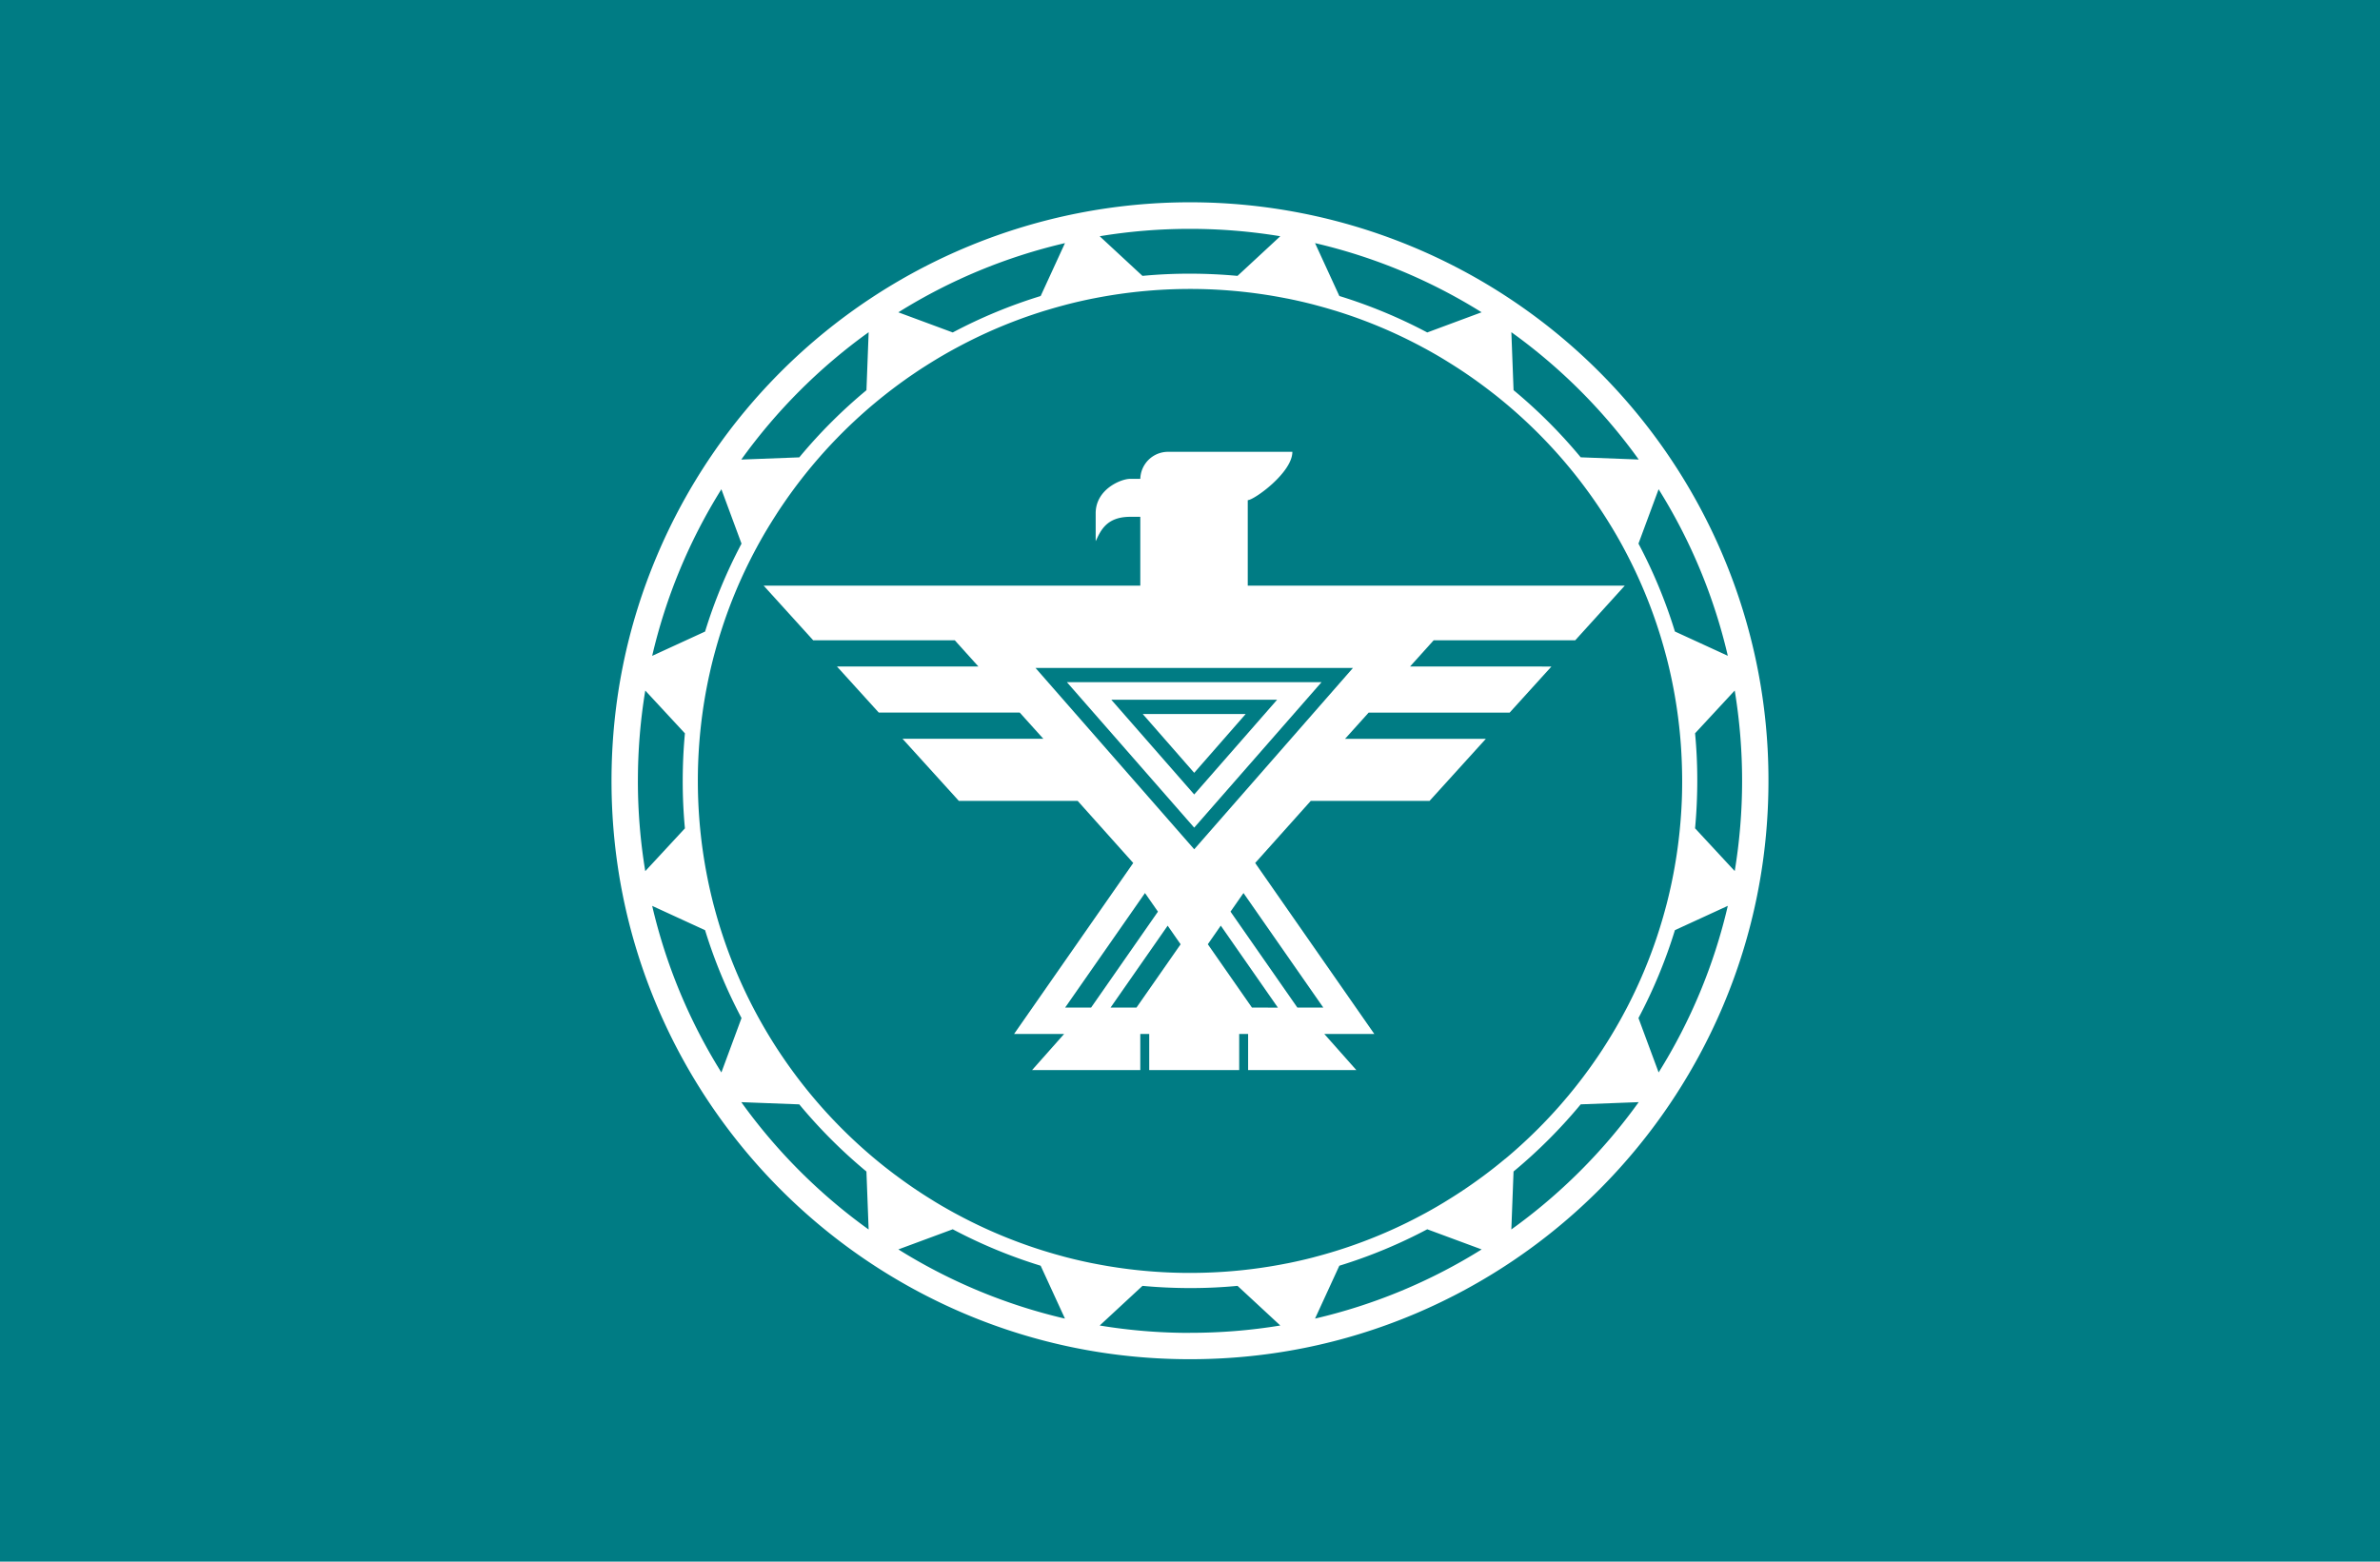 <svg id="Layer_1" data-name="Layer 1" xmlns="http://www.w3.org/2000/svg" viewBox="0 0 3606.26 2366.61"><defs><style>.cls-1{fill:#007c84;}.cls-2{fill:#fff;}</style></defs><rect class="cls-1" width="3606.26" height="2366.61"/><path class="cls-2" d="M5378.77,5818.43,5571.69,5598h-385.8Zm0-50.28-125.59-143.52h251.19Z" transform="translate(-3569.26 -4564.17)"/><polygon class="cls-2" points="1809.51 1171.18 1887.51 1082.05 1731.51 1082.05 1809.51 1171.18"/><path class="cls-2" d="M5705.81,5574.24l35.78-39.72h214.48l75.09-82.82H5459.9V5322.13c9.39,0,67.6-41.69,67.6-73.24H5339.05a42,42,0,0,0-41.94,40.94H5281.8c-14,0-52.33,15.8-52.33,52.2v42.35c7.33-15.49,15.92-37,52.33-37h15.28V5451.7h-570.7l75.09,82.82H5016l35.78,39.72H4837.48l63.32,69.82h213.61l35.77,39.72H4936.81l85.34,94.12H5202.2l84.18,94.08-180.57,259.16h75.81l-48.48,54.65h163.94v-54.65h13.52v54.65h136.34v-54.65h13.52v54.65H5624.4l-48.48-54.65h75.77L5471.16,5872l84.19-94.08h180l85.34-94.12H5607.36l35.77-39.72h213.62l63.31-69.82Zm-522.64,516.9,121-173.61,19.65,28.2-101.31,145.41Zm108.11,0H5252L5338.54,5967l19.64,28.2Zm175,0-66.9-96,19.65-28.2,86.55,124.23Zm108.11,0H5535.1l-101.32-145.41,19.65-28.2Zm-195.6-239.92-240.48-274.8h481Z" transform="translate(-3569.26 -4564.17)"/><path class="cls-2" d="M6180,5406.3a876.74,876.74,0,0,0-1615.27,0c-45.71,108.06-68.89,222.85-68.89,341.18s23.18,233.12,68.89,341.19a879.13,879.13,0,0,0,466.45,466.45c108.07,45.71,222.86,68.88,341.19,68.88s233.11-23.17,341.18-68.88A879,879,0,0,0,6180,6088.67c45.71-108.07,68.89-222.86,68.89-341.19A871.67,871.67,0,0,0,6180,5406.3ZM6187.3,5558l-80.14-36.82A764.47,764.47,0,0,0,6051.93,5388l30.52-82.41A832,832,0,0,1,6187.3,5558Zm-135-297.45-87.88-3.34a772.84,772.84,0,0,0-101.76-101.76l-3.34-87.88a843.8,843.8,0,0,1,193,193Zm-238-223.16L5731.89,5068a764.84,764.84,0,0,0-133.2-55.25l-36.83-80.15a832.16,832.16,0,0,1,252.44,104.86ZM5372.39,4911a840.51,840.51,0,0,1,136.81,11.18l-64.83,60.08q-35.55-3.3-72-3.34t-72,3.34l-64.84-60.08A838.9,838.9,0,0,1,5372.39,4911Zm-189.45,21.63-36.83,80.15A763.46,763.46,0,0,0,5012.88,5068l-82.41-30.52a832.12,832.12,0,0,1,252.47-104.88Zm-297.46,135-3.34,87.88a772.84,772.84,0,0,0-101.76,101.76l-87.88,3.34a843.69,843.69,0,0,1,193-193Zm-223.15,238,30.51,82.41a764.27,764.27,0,0,0-55.23,133.23l-80.14,36.82a831.78,831.78,0,0,1,104.86-252.48Zm-126.5,441.91A838.3,838.3,0,0,1,4547,5610.69l60.07,64.83q-3.3,35.55-3.33,72t3.33,72L4547,5884.35a837.92,837.92,0,0,1-11.19-136.87ZM4557.47,5937l80.14,36.83A765.24,765.24,0,0,0,4692.84,6107l-30.51,82.41A831.49,831.49,0,0,1,4557.47,5937Zm135,297.45,87.88,3.35a774.06,774.06,0,0,0,101.76,101.76l3.34,87.87a843.54,843.54,0,0,1-192.95-193Zm238,223.16,82.41-30.52a763.5,763.5,0,0,0,133.23,55.23l36.83,80.15a831.89,831.89,0,0,1-252.47-104.89Zm441.92,126.5a838.33,838.33,0,0,1-136.82-11.19l64.83-60.08q35.55,3.3,72,3.34t72-3.34l64.83,60.08A838.63,838.63,0,0,1,5372.39,6584Zm189.44-21.64,36.83-80.15a763.5,763.5,0,0,0,133.23-55.23l82.41,30.52a832,832,0,0,1-252.47,104.83ZM5850,6320.25q-6.9,5.74-13.92,11.33l-.24.19q-6.91,5.5-14,10.84l-.47.35q-6.91,5.22-14,10.29l-.77.55c-1.54,1.11-3.09,2.22-4.64,3.31l-.16.11q-4.5,3.18-9.05,6.28l-1.14.78q-2.2,1.52-4.44,3l-1.11.74c-2.7,1.8-5.4,3.58-8.13,5.35l-1.55,1-4.23,2.71-1.83,1.16c-2.45,1.55-4.91,3.09-7.38,4.6l-2,1.25c-1.34.83-2.69,1.64-4,2.46l-2.36,1.41c-2.23,1.34-4.48,2.66-6.73,4l-2.55,1.49-3.88,2.22-2.77,1.58-6,3.37-3.21,1.77-3.75,2-3.06,1.64-5.26,2.78-4,2.09-3.69,1.89-3.21,1.61c-1.22.61-2.43,1.23-3.65,1.83a742.47,742.47,0,0,1-91.1,37.78l-.41.13q-3.65,1.23-7.29,2.42l-2,.65c-2.51.81-5,1.62-7.55,2.4l-1.07.33c-2.25.7-4.5,1.38-6.76,2.06l-2.08.62q-3.75,1.11-7.5,2.18l-1.63.46-6.32,1.75-2.2.6c-2.47.66-4.93,1.31-7.4,2l-2.15.55c-2,.5-3.94,1-5.92,1.48l-2.37.59c-2.42.58-4.84,1.16-7.27,1.72l-2.6.6-5.56,1.25-2.57.56-7.13,1.51-3,.61-5.27,1-2.75.53c-2.33.45-4.65.88-7,1.3l-3.36.59-5,.87-4.29.71c-1.83.3-3.67.59-5.5.87l-3.65.56-4.83.71q-2.59.38-5.19.72l-4.63.62-3.9.5q-2.39.3-4.77.57c-1.87.23-3.75.44-5.63.65l-4.16.45-4.08.41-5,.48c-1.85.17-3.7.34-5.55.49-1.32.12-2.65.23-4,.33l-4.16.32c-2.19.17-4.38.33-6.59.46h0q-24.36,1.59-49.14,1.61-28.14,0-55.76-2.07l-4.16-.32-4-.33c-1.85-.15-3.69-.32-5.53-.49s-3.38-.31-5.06-.48l-4.08-.41-4.18-.45-5.58-.64-4.8-.58-3.9-.5-4.63-.62c-1.73-.23-3.45-.47-5.18-.72l-4.84-.71-3.65-.56q-2.76-.42-5.51-.87l-4.27-.71c-1.67-.29-3.35-.57-5-.87l-3.35-.59q-3.49-.63-7-1.3l-2.75-.53-5.26-1-3-.61-7.13-1.51-2.57-.56-5.56-1.25-2.6-.6c-2.43-.56-4.85-1.14-7.27-1.72l-2.37-.59c-2-.48-3.95-1-5.92-1.48l-2.15-.55c-2.47-.63-4.93-1.29-7.39-2l-2.21-.6-6.31-1.75-1.64-.46c-2.51-.71-5-1.44-7.49-2.18l-2.1-.62-6.74-2.05-1.09-.34q-3.78-1.17-7.54-2.4l-2-.65c-2.43-.79-4.86-1.6-7.28-2.41l-.42-.14a742.47,742.47,0,0,1-91.1-37.78c-1.22-.6-2.42-1.21-3.63-1.82l-3.24-1.63-3.67-1.88q-2-1-4.07-2.11c-1.75-.91-3.49-1.84-5.23-2.76l-3.06-1.64-3.74-2c-1.08-.59-2.16-1.18-3.23-1.78q-3-1.66-6-3.36l-2.79-1.58-3.86-2.22L4997,6392l-6.72-4-2.36-1.41c-1.35-.82-2.7-1.63-4-2.46l-2-1.25c-2.47-1.52-4.92-3.05-7.37-4.6-.62-.38-1.23-.77-1.84-1.16l-4.23-2.71-1.56-1q-4.06-2.65-8.11-5.35l-1.12-.75q-2.23-1.48-4.44-3l-1.15-.78q-4.53-3.1-9-6.27l-.18-.12-4.64-3.31-.78-.55q-7-5.07-14-10.29l-.47-.36q-7-5.33-14-10.83l-.24-.19q-7-5.58-13.91-11.33l-.08-.06q-6.94-5.81-13.75-11.78h0a749.71,749.71,0,0,1-69.5-69.49q-5.94-6.8-11.73-13.72l-.1-.11q-5.73-6.87-11.3-13.87c-.07-.09-.14-.19-.22-.28q-5.48-6.9-10.8-13.93l-.39-.51q-5.2-6.9-10.24-13.91l-.6-.82q-1.65-2.3-3.28-4.61l-.18-.25q-3.13-4.44-6.2-8.93l-.82-1.2-3-4.4-.79-1.2q-2.67-4-5.28-8c-.35-.54-.7-1.08-1.06-1.62q-1.35-2.1-2.68-4.2c-.41-.63-.81-1.27-1.21-1.9-1.52-2.41-3-4.82-4.52-7.25-.44-.71-.88-1.41-1.31-2.12l-2.42-4c-.5-.82-1-1.64-1.48-2.46-1.3-2.17-2.58-4.36-3.86-6.54l-1.58-2.7-2.19-3.82-1.62-2.86c-1.1-1.94-2.18-3.88-3.26-5.83l-1.87-3.39-2-3.69-1.68-3.14c-.88-1.66-1.76-3.31-2.62-5l-2.24-4.29-1.85-3.62-1.67-3.31-1.78-3.57a742.16,742.16,0,0,1-37.79-91.12h0l-.15-.46q-1.22-3.62-2.4-7.23l-.66-2q-1.21-3.77-2.4-7.54l-.32-1.07c-.7-2.25-1.39-4.51-2.06-6.76-.21-.7-.42-1.39-.62-2.08q-1.11-3.75-2.18-7.5c-.16-.55-.31-1.09-.46-1.63-.59-2.1-1.18-4.21-1.75-6.33-.2-.73-.41-1.46-.6-2.2-.67-2.46-1.33-4.93-2-7.41l-.54-2.11q-.75-3-1.49-6c-.19-.77-.39-1.55-.58-2.33-.59-2.43-1.16-4.87-1.73-7.3-.2-.85-.39-1.7-.58-2.55-.43-1.88-.85-3.75-1.27-5.64-.18-.83-.37-1.67-.55-2.5q-.78-3.59-1.51-7.17c-.21-1-.4-2-.6-3q-.54-2.67-1.06-5.34c-.18-.9-.35-1.79-.52-2.69q-.67-3.51-1.3-7c-.2-1.09-.4-2.19-.59-3.29-.3-1.7-.59-3.4-.88-5.11l-.69-4.12c-.3-1.88-.6-3.75-.89-5.63-.19-1.2-.37-2.4-.55-3.6-.25-1.64-.49-3.29-.72-4.93s-.48-3.36-.71-5l-.63-4.73c-.16-1.28-.33-2.56-.49-3.84-.2-1.64-.4-3.29-.59-4.94s-.42-3.61-.62-5.42c-.16-1.42-.31-2.84-.46-4.27s-.28-2.67-.41-4c-.18-1.76-.34-3.51-.51-5.28s-.31-3.52-.46-5.28c-.12-1.36-.23-2.72-.34-4.07s-.21-2.73-.31-4.1q-2.06-27.61-2.07-55.78t2.07-55.79c.1-1.36.2-2.72.31-4.08s.22-2.72.34-4.08c.15-1.75.3-3.5.46-5.25s.33-3.54.51-5.31c.13-1.34.27-2.67.41-4s.3-2.86.46-4.29c.2-1.8.4-3.59.61-5.39l.6-5c.16-1.28.32-2.55.49-3.83.21-1.59.42-3.17.64-4.76l.69-5c.23-1.67.48-3.32.73-5,.18-1.19.36-2.39.55-3.58q.43-2.84.9-5.66c.22-1.36.45-2.72.68-4.08.29-1.71.58-3.43.88-5.14.19-1.09.39-2.18.58-3.27.43-2.35.86-4.7,1.31-7l.51-2.65c.35-1.8.7-3.59,1.07-5.38.2-1,.39-2,.59-2.93.5-2.4,1-4.79,1.52-7.18.18-.83.37-1.65.55-2.48q.63-2.85,1.27-5.67c.19-.84.38-1.69.58-2.52.56-2.45,1.14-4.9,1.74-7.33.18-.77.37-1.53.56-2.3q.75-3,1.51-6c.18-.69.35-1.39.53-2.08.67-2.48,1.33-5,2-7.43.2-.73.39-1.45.59-2.17.58-2.13,1.17-4.26,1.77-6.37.15-.53.29-1.06.44-1.59.72-2.52,1.45-5,2.19-7.53.2-.68.41-1.36.61-2.05q1-3.4,2.08-6.81c.1-.34.21-.68.31-1q1.18-3.78,2.41-7.56c.21-.67.43-1.33.64-2,.8-2.43,1.6-4.86,2.42-7.29l.14-.41a738.71,738.71,0,0,1,37.78-91.1c.6-1.22,1.21-2.43,1.82-3.65l1.62-3.21c.63-1.23,1.25-2.47,1.89-3.69s1.38-2.68,2.08-4l2.79-5.29,1.64-3c.67-1.25,1.34-2.5,2-3.75.58-1.07,1.17-2.14,1.76-3.21q1.68-3,3.38-6c.52-.93,1-1.85,1.58-2.78q1.1-1.93,2.22-3.87c.49-.86,1-1.71,1.49-2.57,1.33-2.24,2.67-4.47,4-6.7.47-.8,1-1.59,1.42-2.38l2.45-4,1.26-2q2.28-3.69,4.59-7.35c.39-.61.77-1.23,1.17-1.84.89-1.42,1.8-2.82,2.7-4.23l1-1.57q2.63-4.07,5.32-8.08l.77-1.16,3-4.41.81-1.19q3.09-4.5,6.24-9c0-.06.09-.13.14-.2l3.29-4.62.59-.81q5.06-7,10.25-13.92l.39-.51q5.32-7,10.8-13.93l.22-.27q5.58-7,11.31-13.88a.44.44,0,0,0,.08-.11q5.8-6.93,11.76-13.73a749.82,749.82,0,0,1,69.5-69.5q6.78-6,13.71-11.73l.12-.1q6.85-5.73,13.86-11.3l.29-.23q6.9-5.48,13.92-10.79l.52-.39q6.89-5.21,13.9-10.25l.83-.59,4.61-3.29.23-.16q4.44-3.14,9-6.22l1.19-.81,4.41-3,1.18-.79q4-2.67,8-5.29l1.62-1q2.09-1.35,4.2-2.69l1.89-1.2c2.42-1.53,4.84-3,7.28-4.54l2.09-1.29,4-2.44,2.41-1.44c2.21-1.33,4.43-2.64,6.64-3.92.88-.51,1.75-1,2.63-1.53q1.92-1.11,3.85-2.21c.93-.54,1.87-1.07,2.8-1.59q3-1.7,6-3.34l3.27-1.8,3.73-2,3.08-1.65,5.2-2.75,4.08-2.12,3.69-1.88,3.22-1.63,3.64-1.82a740.85,740.85,0,0,1,91.1-37.77l.42-.14c2.42-.82,4.85-1.62,7.28-2.42l2-.65c2.51-.81,5-1.61,7.55-2.4l1.08-.33q3.36-1,6.74-2l2.1-.63c2.49-.74,5-1.46,7.48-2.18l1.65-.46c2.1-.59,4.19-1.17,6.29-1.74l2.24-.61,7.38-2,2.17-.55,5.88-1.48,2.4-.59c2.42-.58,4.83-1.16,7.26-1.72l2.61-.6,5.54-1.24,2.59-.57q3.54-.77,7.11-1.5l3-.62,5.23-1c.93-.18,1.85-.37,2.78-.54q3.48-.66,7-1.29c1.12-.21,2.25-.4,3.37-.6l5-.86,4.39-.73,5.42-.86,3.67-.56,4.79-.7,5.26-.74,4.58-.61,3.92-.5,4.75-.57,5.65-.65,4.14-.44,4.09-.42,5-.48,5.61-.49,3.94-.33,4.18-.32c2.18-.16,4.37-.32,6.56-.46h0q24.36-1.59,49.15-1.6t49.14,1.6h0c2.2.14,4.4.3,6.59.46l4.16.32,4,.33,5.54.49c1.69.15,3.37.31,5,.48l4.08.42,4.18.45c1.86.2,3.72.42,5.58.64,1.61.18,3.2.38,4.8.57l3.9.5,4.64.62,5.16.72,4.85.71,3.65.56,5.5.87c1.43.24,2.86.47,4.28.72l5,.86,3.35.59,7,1.3,2.74.53c1.77.35,3.53.69,5.28,1l3,.61,7.14,1.5,2.55.57c1.86.41,3.72.82,5.58,1.25l2.58.59c2.43.56,4.85,1.14,7.28,1.73l2.37.58,5.92,1.48,2.14.55,7.4,2,2.22.6c2.11.58,4.21,1.16,6.31,1.76l1.63.45c2.51.72,5,1.44,7.5,2.18l2.09.63c2.25.67,4.51,1.36,6.75,2l1.07.33c2.53.79,5,1.59,7.55,2.4l2,.65c2.43.8,4.86,1.6,7.28,2.42l.42.14a740.21,740.21,0,0,1,91.1,37.77l3.66,1.83,3.19,1.61,3.71,1.9,4,2.07c1.77.92,3.54,1.86,5.31,2.8l3,1.63c1.26.68,2.51,1.35,3.76,2,1.06.57,2.12,1.16,3.17,1.74q3.06,1.7,6.09,3.4l2.76,1.57,3.88,2.22,2.55,1.49c2.25,1.32,4.5,2.64,6.73,4,.79.47,1.58.94,2.36,1.42l4,2.45,2,1.25q3.69,2.28,7.36,4.6l1.84,1.16,4.23,2.71,1.56,1q4.08,2.64,8.11,5.34l1.13.75q2.22,1.48,4.43,3l1.15.79q4.53,3.09,9,6.25l.19.14q2.32,1.64,4.64,3.3l.79.57q7,5.06,13.93,10.27l.49.37q7,5.33,14,10.81l.27.21q7,5.58,13.88,11.32a.39.39,0,0,1,.1.08q6.95,5.79,13.73,11.75a748.27,748.27,0,0,1,69.49,69.48q6,6.81,11.77,13.77l.06.06q5.74,6.88,11.34,13.92l.18.23q5.51,6.93,10.84,14l.35.45q5.23,6.93,10.3,14l.54.74c1.11,1.55,2.22,3.1,3.32,4.67l.08.12q3.2,4.52,6.32,9.09c.25.37.51.74.76,1.12q1.52,2.22,3,4.45c.25.36.49.73.73,1.09q2.71,4.06,5.37,8.16c.34.51.67,1,1,1.53l2.72,4.24,1.15,1.82q2.33,3.68,4.62,7.4c.41.67.82,1.34,1.24,2,.82,1.35,1.64,2.69,2.45,4,.48.79,1,1.58,1.42,2.37,1.34,2.23,2.66,4.48,4,6.73.5.85,1,1.7,1.49,2.55.75,1.29,1.5,2.58,2.23,3.87l1.57,2.78c1.13,2,2.26,4,3.37,6q.9,1.6,1.77,3.21c.68,1.25,1.36,2.49,2,3.74.55,1,1.1,2,1.64,3.07.93,1.74,1.86,3.48,2.77,5.23l2.11,4.06,1.87,3.68,1.63,3.23c.61,1.21,1.22,2.42,1.82,3.63a740.4,740.4,0,0,1,37.78,91.11c.05.13.09.25.13.38q1.23,3.66,2.43,7.33c.21.66.43,1.32.64,2q1.23,3.78,2.41,7.57c.11.35.21.69.32,1,.7,2.27,1.39,4.53,2.07,6.81.2.68.41,1.37.61,2.06q1.11,3.75,2.18,7.51c.16.54.31,1.08.46,1.62q.89,3.16,1.76,6.33c.2.73.4,1.46.59,2.2.67,2.46,1.33,4.93,2,7.41l.54,2.12,1.49,5.94c.19.79.39,1.57.58,2.36q.89,3.65,1.73,7.29c.2.85.39,1.71.59,2.57.42,1.86.84,3.73,1.25,5.59.19.85.38,1.7.56,2.55q.78,3.56,1.51,7.14c.21,1,.41,2,.61,3l1.05,5.29c.17.91.35,1.82.53,2.73.44,2.33.87,4.67,1.29,7l.6,3.34c.29,1.67.58,3.35.86,5,.24,1.42.48,2.85.71,4.28q.45,2.74.88,5.5c.19,1.21.37,2.43.55,3.64.25,1.62.48,3.23.71,4.84s.49,3.46.73,5.19c.21,1.54.42,3.08.62,4.63.16,1.29.33,2.59.49,3.89.2,1.6.39,3.2.58,4.8q.33,2.79.64,5.6l.45,4.17.42,4.07c.17,1.69.32,3.39.48,5.09s.33,3.66.49,5.5l.33,4c.11,1.38.22,2.77.32,4.15q2,27.61,2.06,55.76t-2.06,55.76c-.1,1.39-.21,2.77-.32,4.15l-.33,4c-.16,1.83-.32,3.65-.49,5.47s-.31,3.42-.48,5.12l-.42,4.06-.45,4.19c-.21,1.85-.42,3.71-.64,5.56-.19,1.61-.38,3.22-.58,4.83-.16,1.29-.33,2.59-.49,3.88-.2,1.55-.41,3.1-.62,4.65l-.72,5.15c-.24,1.63-.47,3.25-.72,4.86-.18,1.22-.36,2.43-.55,3.64-.29,1.85-.58,3.7-.88,5.53-.23,1.42-.47,2.83-.71,4.24-.28,1.69-.57,3.37-.87,5.05-.19,1.11-.39,2.22-.59,3.32q-.63,3.52-1.29,7c-.18.9-.36,1.8-.53,2.71l-1.05,5.31c-.2,1-.4,2-.61,3-.49,2.39-1,4.77-1.51,7.15-.18.84-.37,1.68-.55,2.52q-.63,2.82-1.27,5.63c-.19.85-.38,1.7-.58,2.55q-.84,3.66-1.73,7.3c-.19.78-.39,1.56-.58,2.34-.49,2-1,4-1.49,6l-.54,2.1c-.67,2.48-1.33,4.95-2,7.42-.19.73-.39,1.45-.59,2.18-.58,2.12-1.17,4.25-1.77,6.37-.15.53-.29,1.06-.44,1.59q-1.08,3.77-2.19,7.53c-.2.67-.41,1.35-.61,2-.68,2.29-1.38,4.57-2.08,6.85-.11.33-.21.66-.31,1q-1.19,3.81-2.41,7.59l-.64,2q-1.2,3.71-2.44,7.38a1.42,1.42,0,0,1-.11.33,740.8,740.8,0,0,1-37.8,91.13c-.59,1.2-1.19,2.4-1.79,3.59l-1.66,3.29c-.61,1.21-1.23,2.43-1.86,3.64-.72,1.41-1.46,2.81-2.19,4.22-.88,1.69-1.77,3.35-2.67,5-.55,1-1.11,2.08-1.67,3.12l-2,3.71c-.67,1.24-1.22,2.22-1.83,3.33q-1.64,3-3.3,5.89c-.53.95-1.07,1.9-1.61,2.84l-2.2,3.84c-.51.88-1,1.76-1.54,2.65q-1.93,3.3-3.9,6.6l-1.46,2.43-2.43,4-1.29,2.1c-1.51,2.44-3,4.86-4.55,7.28-.39.63-.79,1.26-1.19,1.89-.9,1.4-1.79,2.8-2.7,4.2-.34.54-.69,1.07-1,1.61q-2.62,4-5.29,8l-.79,1.18q-1.48,2.22-3,4.42l-.81,1.18q-3.08,4.5-6.22,8.95l-.17.24c-1.08,1.54-2.18,3.08-3.28,4.61l-.59.82q-5.06,7-10.25,13.9l-.4.53q-5.31,7-10.79,13.92l-.23.29q-5.57,7-11.29,13.86l-.1.12q-5.79,6.91-11.72,13.7a752.51,752.51,0,0,1-69.51,69.51q-6.81,6-13.75,11.77Zm9.3,107.14,3.34-87.87a774.06,774.06,0,0,0,101.76-101.76l87.88-3.35a843.8,843.8,0,0,1-193,192.95Zm223.16-238L6051.93,6107a764.18,764.18,0,0,0,55.23-133.22l80.14-36.83a831.75,831.75,0,0,1-104.85,252.48Zm55.24-369.93q3.3-35.55,3.34-72t-3.34-72l60.07-64.83a841.92,841.92,0,0,1,0,273.62Z" transform="translate(-3569.26 -4564.17)"/></svg>